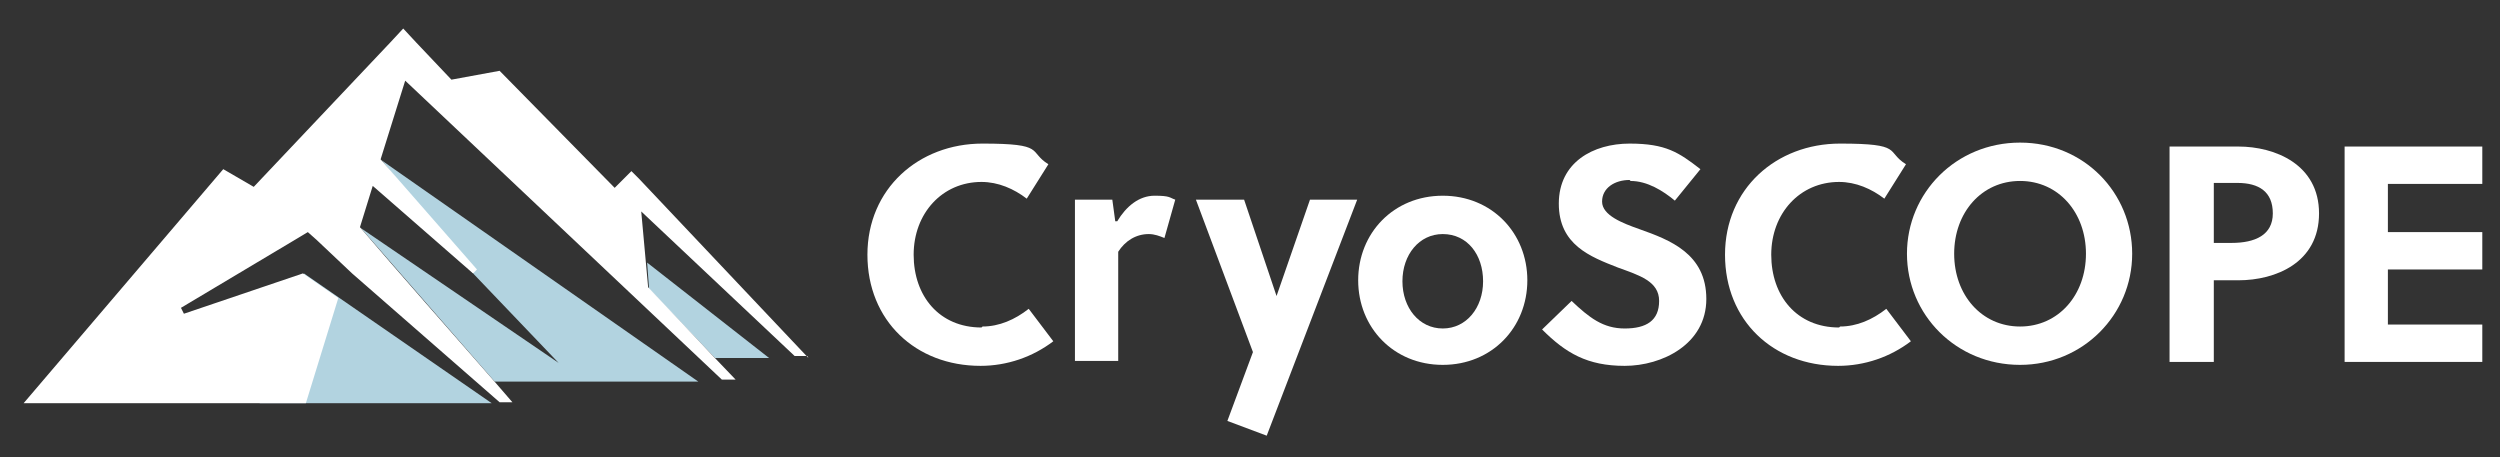 <?xml version="1.0" encoding="UTF-8"?>
<svg id="Layer_1" xmlns="http://www.w3.org/2000/svg" version="1.1" viewBox="0 0 254.2 46.5">
  <rect x="0" y="0" width="254.2" height="46.5" fill="#333333" stroke="none"/>
  <!-- Generator: Adobe Illustrator 29.8.1, SVG Export Plug-In . SVG Version: 2.1.1 Build 2)  -->
  <defs>
    <style>
      .st0 {
        fill: #fff;
      }

      .st1 {
        fill: #b2d3e0;
      }
    </style>
  </defs>
  <path class="st0" d="M99.9,33.2c1.7,0,3.3-.7,4.7-1.8l2.5,3.3c-2.1,1.6-4.7,2.5-7.4,2.5-6.6,0-11.5-4.6-11.5-11.3s5.2-11.3,11.7-11.3,4.6.8,6.7,2.1l-2.2,3.5c-1.3-1-2.9-1.7-4.6-1.7-4,0-6.9,3.2-6.9,7.4s2.6,7.4,6.9,7.4h0Z"/>
  <path class="st0" d="M113.6,22.5c.9-1.5,2.2-2.6,3.8-2.6s1.5.2,2.1.4l-1.1,3.9c-.5-.2-1-.4-1.6-.4-1.3,0-2.4.7-3.1,1.8v11.1h-4.4v-16.4h3.8s.3,2.2.3,2.2Z"/>
  <path class="st0" d="M126.5,20.3l3.3,9.8h0l3.4-9.8h4.8l-9.2,24-4-1.5,2.6-7-5.8-15.5s4.8,0,4.8,0Z"/>
  <path class="st0" d="M155.3,28.5c0,4.8-3.6,8.6-8.6,8.6s-8.6-3.8-8.6-8.6,3.6-8.6,8.6-8.6,8.6,3.8,8.6,8.6ZM146.7,23.8c-2.4,0-4.1,2.1-4.1,4.8s1.7,4.8,4.1,4.8,4.1-2.1,4.1-4.8-1.6-4.8-4.1-4.8Z"/>
  <path class="st0" d="M165.7,18.3c-1.5,0-2.8.8-2.8,2.2s2.1,2.2,3.8,2.8c3.1,1.1,6.8,2.5,6.8,7.1s-4.5,6.8-8.3,6.8-6-1.3-8.4-3.7l3-2.9c1.8,1.7,3.2,2.8,5.4,2.8s3.5-.8,3.5-2.8-2-2.6-4.2-3.4c-2.8-1.1-6-2.3-6-6.5s3.5-6.1,7.2-6.1,5,.9,7.2,2.6l-2.6,3.2c-1.2-1-2.8-2-4.5-2h0Z"/>
  <path class="st0" d="M187.1,33.2c1.7,0,3.3-.7,4.7-1.8l2.5,3.3c-2.1,1.6-4.7,2.5-7.4,2.5-6.6,0-11.5-4.6-11.5-11.3s5.2-11.3,11.7-11.3,4.6.8,6.7,2.1l-2.2,3.5c-1.3-1-2.9-1.7-4.6-1.7-4,0-6.9,3.2-6.9,7.4s2.6,7.4,6.9,7.4h0Z"/>
  <path class="st0" d="M205.4,37.1c-6.5,0-11.5-5.1-11.5-11.3s5-11.3,11.5-11.3,11.4,5.1,11.4,11.3-5,11.3-11.4,11.3ZM205.4,18.4c-3.9,0-6.7,3.2-6.7,7.4s2.8,7.4,6.7,7.4,6.7-3.2,6.7-7.4-2.8-7.4-6.7-7.4Z"/>
  <path class="st0" d="M227.6,14.9c3.7,0,8.2,1.8,8.2,6.8s-4.4,6.8-8.2,6.8h-2.5v8.3h-4.5V14.9s7,0,7,0ZM225.1,24.7h1.8c2.4,0,4.2-.8,4.2-3s-1.4-3.1-3.6-3.1h-2.4v6.1Z"/>
  <path class="st0" d="M238.4,36.8V14.9h14v3.8h-9.6v4.9h9.6v3.8h-9.6v5.6h9.6v3.8h-14Z"/>
  <polygon class="st1" points="50.3 38.8 71 38.8 38.8 16.3 48.2 27.9 56.8 36.9 36.7 23.2 50.3 38.8"/>
  <polygon class="st1" points="30.9 27.8 50 41 26.4 41 30.9 27.8"/>
  <polygon class="st1" points="72.7 36.4 78.2 36.4 65.8 26.7 66 29.4 72.7 36.4"/>
  <path class="st0" d="M82.2,36.4l-17.2-18.2-.8-.8-.7.7-1,1-11.7-11.9-4.9.9-3.6-3.8-1.3-1.4-1.3,1.4-13.9,14.7-3.1-1.8L2.4,41h28.7l3.3-10.7-3.6-2.5-12.1,4.1-.3-.6,11.9-7.1,1-.6.9.8,3.6,3.4,15,13.1h1.3l-1.9-2.2h0c-3.5-4-10.2-11.6-13.6-15.6l1.3-4.2,10.2,8.9.4-.4-9.8-11.2,2.5-8,32.2,30.4h1.4l-2.3-2.4-6.6-7-.7-7.7,15.6,14.7h1.3,0Z"/>
</svg>